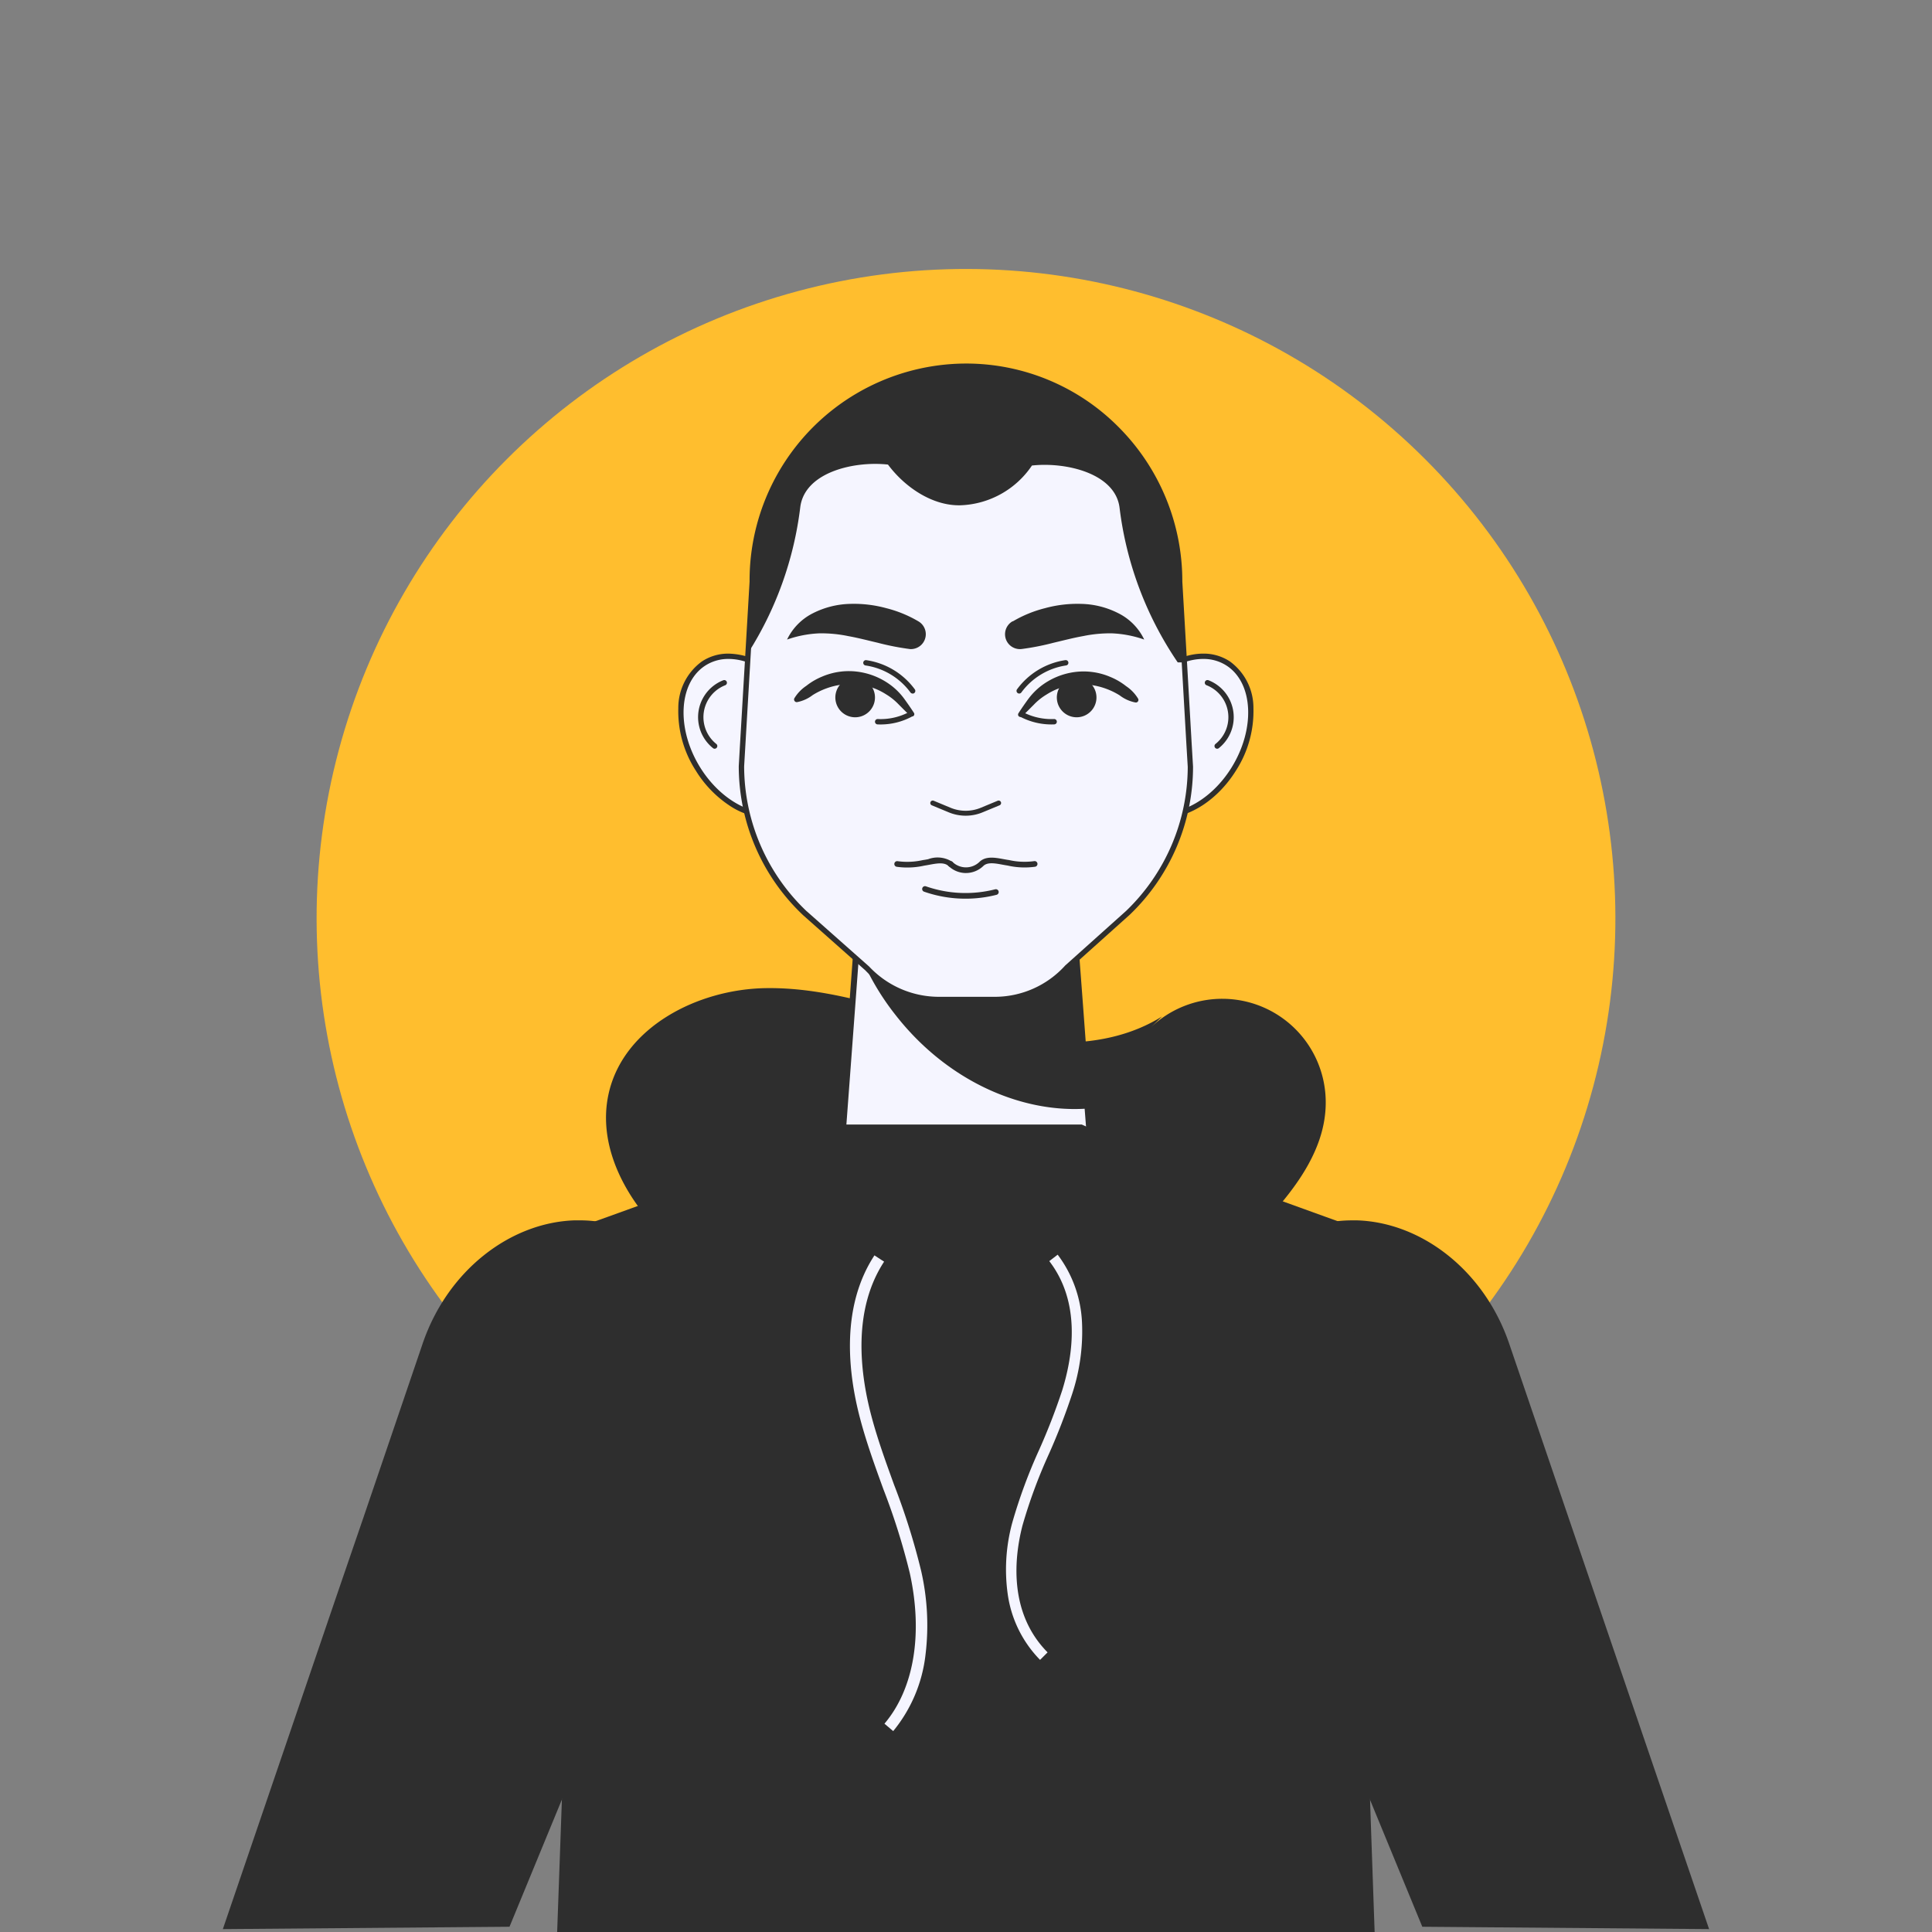 <svg xmlns="http://www.w3.org/2000/svg" xmlns:xlink="http://www.w3.org/1999/xlink" width="320" height="320" viewBox="0 0 320 320"><rect x="0" y="0" width="320" height="320" fill="#808080" stroke="none"/><defs><clipPath id="a"><rect width="320" height="320" transform="translate(-9950 7129)" fill="#6f6d6d"></rect></clipPath></defs><g transform="translate(7943 320)"><g transform="translate(2007 -7449)"><g clip-path="url(#a)"><g transform="translate(6602.554 -5414.252)"><circle cx="107.558" cy="107.558" r="107.558" transform="translate(-16544.664 12695.362) rotate(-45)" fill="#ffbe2e"></circle><path d="M485.111,621.537c-9.528,5.962-21.842,4.9-32.736,2.147s-21.682-7.008-32.931-6.831-23.509,6.441-25.993,17.424c-2.111,9.351,3.549,18.879,10.788,25.124s16.2,10.238,23.935,15.969c10.06,7.4,20.156,18.275,32.47,16.2,7.1-1.207,12.7-6.636,17.743-11.8l20.742-21.1c6.441-6.547,13.343-14.194,13.077-23.385a17.14,17.14,0,0,0-29.081-11.817" transform="translate(-16845.184 12090.066)" fill="#2e2e2e"></path><path d="M480.338,569.55c-4.116,6.6-3.708,14.407.887,17.459s11.657.16,15.756-6.441,3.708-14.407-.887-17.459S484.383,562.932,480.338,569.55Z" transform="translate(-16845.184 12090.066)" fill="#f5f5ff"></path><path d="M491.913,561.446h0a7.852,7.852,0,0,1,4.425,1.293,9.5,9.5,0,0,1,3.9,7.747,18.167,18.167,0,0,1-2.883,10.316c-2.967,4.778-7.665,7.867-11.969,7.867a7.821,7.821,0,0,1-4.407-1.29,9.507,9.507,0,0,1-3.9-7.745,18.1,18.1,0,0,1,2.89-10.318C482.882,564.537,487.577,561.446,491.913,561.446Zm-6.526,26.334c4,0,8.407-2.924,11.217-7.452,3.964-6.388,3.625-13.946-.756-16.856a6.98,6.98,0,0,0-3.935-1.144c-4.037,0-8.431,2.922-11.2,7.452-3.978,6.388-3.639,13.941.754,16.856a6.95,6.95,0,0,0,3.918,1.144Z" transform="translate(-16845.184 12090.066)" fill="#2e2e2e"></path><path d="M494.231,577.2a.444.444,0,0,1-.277-.79,5.678,5.678,0,0,0-1.482-9.727.444.444,0,1,1,.323-.827,6.565,6.565,0,0,1,1.712,11.245A.442.442,0,0,1,494.231,577.2Z" transform="translate(-16845.184 12090.066)" fill="#2e2e2e"></path><path d="M424.891,569.55c4.116,6.6,3.708,14.407-.887,17.459s-11.639.16-15.756-6.441-3.708-14.407.887-17.459S420.793,562.932,424.891,569.55Z" transform="translate(-16845.184 12090.066)" fill="#f5f5ff"></path><path d="M413.307,561.446a11.938,11.938,0,0,1,6.426,2.092,18.483,18.483,0,0,1,5.536,5.777,18.1,18.1,0,0,1,2.889,10.316,9.508,9.508,0,0,1-3.9,7.745,7.818,7.818,0,0,1-4.406,1.29,11.941,11.941,0,0,1-6.437-2.083,18.629,18.629,0,0,1-5.546-5.772,18.1,18.1,0,0,1-2.89-10.318,9.508,9.508,0,0,1,3.9-7.745,7.837,7.837,0,0,1,4.429-1.3Zm6.537,26.334a6.944,6.944,0,0,0,3.914-1.143c4.393-2.917,4.732-10.479.756-16.856-2.8-4.526-7.2-7.452-11.208-7.452a6.965,6.965,0,0,0-3.927,1.144c-4.393,2.917-4.732,10.479-.756,16.856,2.823,4.528,7.228,7.45,11.222,7.45Z" transform="translate(-16845.184 12090.066)" fill="#2e2e2e"></path><path d="M411,577.2a.442.442,0,0,1-.277-.1,6.565,6.565,0,0,1,1.712-11.246.444.444,0,0,1,.323.827,5.678,5.678,0,0,0-1.482,9.727.444.444,0,0,1-.277.79Z" transform="translate(-16845.184 12090.066)" fill="#2e2e2e"></path><path d="M473.738,649.162a21.079,21.079,0,1,1-42.14.71c0-.231,0-.479,0-.71l2.342-31.423.586-7.949,1.171-15.614h33.889l1.863,24.681,1.331,17.938Z" transform="translate(-16845.184 12090.066)" fill="#f5f5ff"></path><path d="M452.675,671.59A21.575,21.575,0,0,1,431.1,649.869v-.747l2.342-31.423.586-7.949,1.171-15.614a.5.5,0,0,1,.5-.46h33.889a.5.5,0,0,1,.495.46l1.863,24.681,1.331,17.938.958,12.365v.018a21.575,21.575,0,0,1-21.558,22.448ZM432.093,649.18v.692a20.582,20.582,0,1,0,41.146-.681l-.958-12.358-1.331-17.94-1.826-24.219H436.158l-1.137,15.154-.586,7.949Z" transform="translate(-16845.184 12090.066)" fill="#2e2e2e"></path><path d="M472.744,636.8c-11.125.8-23.385-4.737-31.778-15.49a42.088,42.088,0,0,1-6.476-11.515l1.171-15.614H469.55l1.863,24.681Z" transform="translate(-16845.184 12090.066)" fill="#2e2e2e"></path><path d="M489.795,580.2a33.5,33.5,0,0,1-10.344,24.184l-10.078,9.031a16.129,16.129,0,0,1-11.906,5.323H448.1a16.235,16.235,0,0,1-11.835-5.145l-10.291-9.12a33.481,33.481,0,0,1-10.539-24.361l.16-2.786.94-15.969.692-11.835a35.486,35.486,0,0,1,35.38-35.681,35.113,35.113,0,0,1,25.035,10.451,35.681,35.681,0,0,1,10.38,25.23L488.8,563l.763,13.307Z" transform="translate(-16845.184 12090.066)" fill="#f5f5ff"></path><path d="M448.1,619.177h0a16.739,16.739,0,0,1-12.143-5.27L425.681,604.8l-.009-.009a33.924,33.924,0,0,1-10.68-24.684s0-.018,0-.025l.16-2.786.94-15.969.692-11.82A35.93,35.93,0,0,1,452.606,513.4h.043A35.558,35.558,0,0,1,477.96,523.98a36.125,36.125,0,0,1,10.5,25.521l.781,13.472.763,13.307.231,3.886v.027a33.942,33.942,0,0,1-10.481,24.5l-.011.011-10.06,9.015a16.605,16.605,0,0,1-12.218,5.452ZM426.275,604.14l10.291,9.116.03.028a15.848,15.848,0,0,0,11.512,5.005h9.368a15.717,15.717,0,0,0,11.575-5.176l.034-.034,10.073-9.026a33.21,33.21,0,0,0,10.2-23.845l-.231-3.872-.763-13.307-.781-13.485v-.027a35.117,35.117,0,0,0-34.931-35.236h-.041a35.042,35.042,0,0,0-34.936,35.236c0,.009,0,.019,0,.028l-.692,11.835-1.1,18.74a33.167,33.167,0,0,0,10.387,24.026Z" transform="translate(-16845.184 12090.066)" fill="#2e2e2e"></path><path d="M488.8,562.9h-1.1a57.931,57.931,0,0,1-9.634-25.6c-.692-5.713-8.871-7.629-14.514-7.008a14.9,14.9,0,0,1-11.781,6.583c-4.666.142-9.262-2.981-12.065-6.742-5.7-.621-13.84,1.3-14.532,7.1a57.949,57.949,0,0,1-8.641,24.113l.692-11.835a35.486,35.486,0,0,1,35.38-35.681,35.113,35.113,0,0,1,25.035,10.451,35.681,35.681,0,0,1,10.38,25.231Z" transform="translate(-16845.184 12090.066)" fill="#2e2e2e"></path><path d="M460.395,556.1a20.122,20.122,0,0,1,5.323-2.182,20.333,20.333,0,0,1,6.015-.71,14.194,14.194,0,0,1,6.121,1.544,9.386,9.386,0,0,1,4.294,4.365,18.507,18.507,0,0,0-5.323-1.029,22.033,22.033,0,0,0-4.826.461c-1.6.284-3.212.71-4.879,1.1a42.684,42.684,0,0,1-5.234,1.029h0a2.466,2.466,0,0,1-1.561-4.578Z" transform="translate(-16845.184 12090.066)" fill="#2e2e2e"></path><path d="M443.255,560.678a42.672,42.672,0,0,1-5.234-1.029c-1.668-.39-3.282-.816-4.879-1.1a21.928,21.928,0,0,0-4.826-.461,18.507,18.507,0,0,0-5.323,1.029,9.457,9.457,0,0,1,4.294-4.365,14.336,14.336,0,0,1,6.121-1.544,20.336,20.336,0,0,1,6.015.71,20.121,20.121,0,0,1,5.323,2.182,2.466,2.466,0,0,1-1.544,4.578Z" transform="translate(-16845.184 12090.066)" fill="#2e2e2e"></path><path d="M461.317,571.324c.515-.8,1.047-1.561,1.6-2.324a11.32,11.32,0,0,1,2.076-2.147,11.693,11.693,0,0,1,5.536-2.342,11.249,11.249,0,0,1,6.015.8,10.93,10.93,0,0,1,2.608,1.526,6.565,6.565,0,0,1,1.987,2.076.426.426,0,0,1-.461.621,6.175,6.175,0,0,1-2.591-1.171,12.009,12.009,0,0,0-2.306-1.118,11.691,11.691,0,0,0-5-.657,10.645,10.645,0,0,0-4.808,1.632,10.04,10.04,0,0,0-2.058,1.632c-.656.656-1.313,1.331-2,1.969a.39.39,0,0,1-.55,0A.408.408,0,0,1,461.317,571.324Z" transform="translate(-16845.184 12090.066)" fill="#2e2e2e"></path><path d="M467.687,568.432a3.282,3.282,0,1,1,.775,2.408A3.282,3.282,0,0,1,467.687,568.432Z" transform="translate(-16845.184 12090.066)" fill="#2e2e2e"></path><path d="M466.779,573.178a11.107,11.107,0,0,1-5.076-1.229.444.444,0,0,1,.4-.791,10.217,10.217,0,0,0,5.1,1.123.444.444,0,1,1,.037.887Q467.011,573.178,466.779,573.178Z" transform="translate(-16845.184 12090.066)" fill="#2e2e2e"></path><path d="M461.442,568.059a.444.444,0,0,1-.355-.71,12.154,12.154,0,0,1,8.013-4.826.444.444,0,0,1,.128.878,11.263,11.263,0,0,0-7.424,4.471A.444.444,0,0,1,461.442,568.059Z" transform="translate(-16845.184 12090.066)" fill="#2e2e2e"></path><path d="M443.415,571.768c-.692-.639-1.348-1.313-2-1.969a10.048,10.048,0,0,0-2.058-1.632,10.646,10.646,0,0,0-4.808-1.632,11.727,11.727,0,0,0-5,.656,12.012,12.012,0,0,0-2.307,1.118,6.174,6.174,0,0,1-2.59,1.171.444.444,0,0,1-.461-.621,6.565,6.565,0,0,1,1.987-2.076,10.927,10.927,0,0,1,2.608-1.526,11.267,11.267,0,0,1,6.015-.8,11.693,11.693,0,0,1,5.536,2.342,10.8,10.8,0,0,1,2.076,2.147c.55.763,1.082,1.526,1.6,2.324a.39.39,0,0,1-.586.5Z" transform="translate(-16845.184 12090.066)" fill="#2e2e2e"></path><path d="M437.542,568.432a3.282,3.282,0,1,0-.775,2.408A3.282,3.282,0,0,0,437.542,568.432Z" transform="translate(-16845.184 12090.066)" fill="#2e2e2e"></path><path d="M438.484,573.18q-.25,0-.5-.011a.444.444,0,1,1,.041-.887,10.074,10.074,0,0,0,5.1-1.121.444.444,0,1,1,.408.788,10.965,10.965,0,0,1-5.046,1.231Z" transform="translate(-16845.184 12090.066)" fill="#2e2e2e"></path><path d="M443.787,568.059a.444.444,0,0,1-.355-.177,11.263,11.263,0,0,0-7.424-4.471.444.444,0,1,1,.128-.878,12.156,12.156,0,0,1,8.013,4.826.444.444,0,0,1-.355.71Z" transform="translate(-16845.184 12090.066)" fill="#2e2e2e"></path><path d="M452.623,597.789a4.147,4.147,0,0,1-2.88-1.163.47.47,0,1,1,.652-.677,3.213,3.213,0,0,0,4.459,0c1.031-1.013,2.617-.719,4.017-.46.28.051.545.1.795.138h.037a11.77,11.77,0,0,0,4.232.188.47.47,0,1,1,.128.932,12.7,12.7,0,0,1-4.551-.2c-.263-.039-.532-.089-.813-.14-1.231-.229-2.5-.465-3.194.209a4.157,4.157,0,0,1-2.881,1.171Z" transform="translate(-16845.184 12090.066)" fill="#2e2e2e"></path><path d="M442.9,596.874a12.766,12.766,0,0,1-1.734-.119.47.47,0,1,1,.128-.932,11.752,11.752,0,0,0,4.232-.188h.037c.25-.037.515-.085.795-.138a4.452,4.452,0,0,1,4.036.46.47.47,0,1,1-.653.676c-.71-.678-1.977-.44-3.211-.211-.282.053-.55.1-.811.14A12.7,12.7,0,0,1,442.9,596.874Z" transform="translate(-16845.184 12090.066)" fill="#2e2e2e"></path><path d="M452.544,602.037a20.861,20.861,0,0,1-6.833-1.153.47.47,0,1,1,.307-.887,19.9,19.9,0,0,0,11.441.486.47.47,0,1,1,.231.912,20.9,20.9,0,0,1-5.146.642Z" transform="translate(-16845.184 12090.066)" fill="#2e2e2e"></path><path d="M452.581,588.292a7.334,7.334,0,0,1-2.885-.589l-2.729-1.134a.408.408,0,0,1,.314-.754l2.732,1.136a6.544,6.544,0,0,0,5.129,0l2.736-1.137a.408.408,0,1,1,.314.754L455.46,587.7A7.321,7.321,0,0,1,452.581,588.292Z" transform="translate(-16845.184 12090.066)" fill="#2e2e2e"></path><path d="M528.208,772.316,520.047,752.5l-6.529-15.88L508,723.222,495.9,693.75c-6.37-15.472-.106-32.612,13.644-37.26a21.54,21.54,0,0,1,7.275-1.171h.674c10.646.39,20.954,8.3,25.089,20.369l9.794,28.708,4.383,12.828,18.95,55.482" transform="translate(-16845.184 12090.066)" fill="#2e2e2e"></path><path d="M377.021,772.316l8.162-19.819,6.547-15.88,5.5-13.4,12.1-29.471c6.37-15.472.106-32.612-13.627-37.26a21.7,21.7,0,0,0-7.292-1.171h-.674c-10.646.39-20.954,8.3-25.089,20.369L352.872,704.4l-4.4,12.828L329.54,772.707" transform="translate(-16845.184 12090.066)" fill="#2e2e2e"></path><path d="M520.313,773.186h-135.4l.71-19.837.5-14.3.621-17.583,2.023-56.778.3-8.446,4.365-1.561,25.372-9.173,4.915-1.774,2.413-.887,6.352-3.407H471.8l7.115,3.265,2.413.887,4.9,1.757,26.118,9.439,4.028,1.455.284,8.463,1.082,31.973.816,24.45.586,17.672v.089l.532,15.969Z" transform="translate(-16845.184 12090.066)" fill="#2e2e2e"></path><path d="M440.572,739.911l-1.448-1.228c4.883-5.759,6.412-14.844,4.2-24.927a111.1,111.1,0,0,0-4.379-13.914c-1.389-3.824-2.826-7.777-3.88-11.794-1.987-7.578-3.185-18.4,2.4-26.932l1.6,1.04c-5.2,7.947-4.037,18.2-2.147,25.41,1.031,3.934,2.454,7.844,3.829,11.627a112.528,112.528,0,0,1,4.448,14.155,40.363,40.363,0,0,1,.727,13.923A24.224,24.224,0,0,1,440.572,739.911Z" transform="translate(-16845.184 12090.066)" fill="#f5f5ff"></path><path d="M464.9,728.115a19.355,19.355,0,0,1-5.35-10.823,29.436,29.436,0,0,1,.74-11.888,86.755,86.755,0,0,1,4.464-12.1,104.594,104.594,0,0,0,3.8-9.8c1.884-6.061,3.045-14.7-2.129-21.437L467.815,661a20.116,20.116,0,0,1,4.029,11.224,33,33,0,0,1-1.617,11.8A105.873,105.873,0,0,1,466.367,694a85.455,85.455,0,0,0-4.379,11.847c-1.29,4.982-2.466,14.34,4.155,21.022Z" transform="translate(-16845.184 12090.066)" fill="#f5f5ff"></path></g></g></g></g></svg>